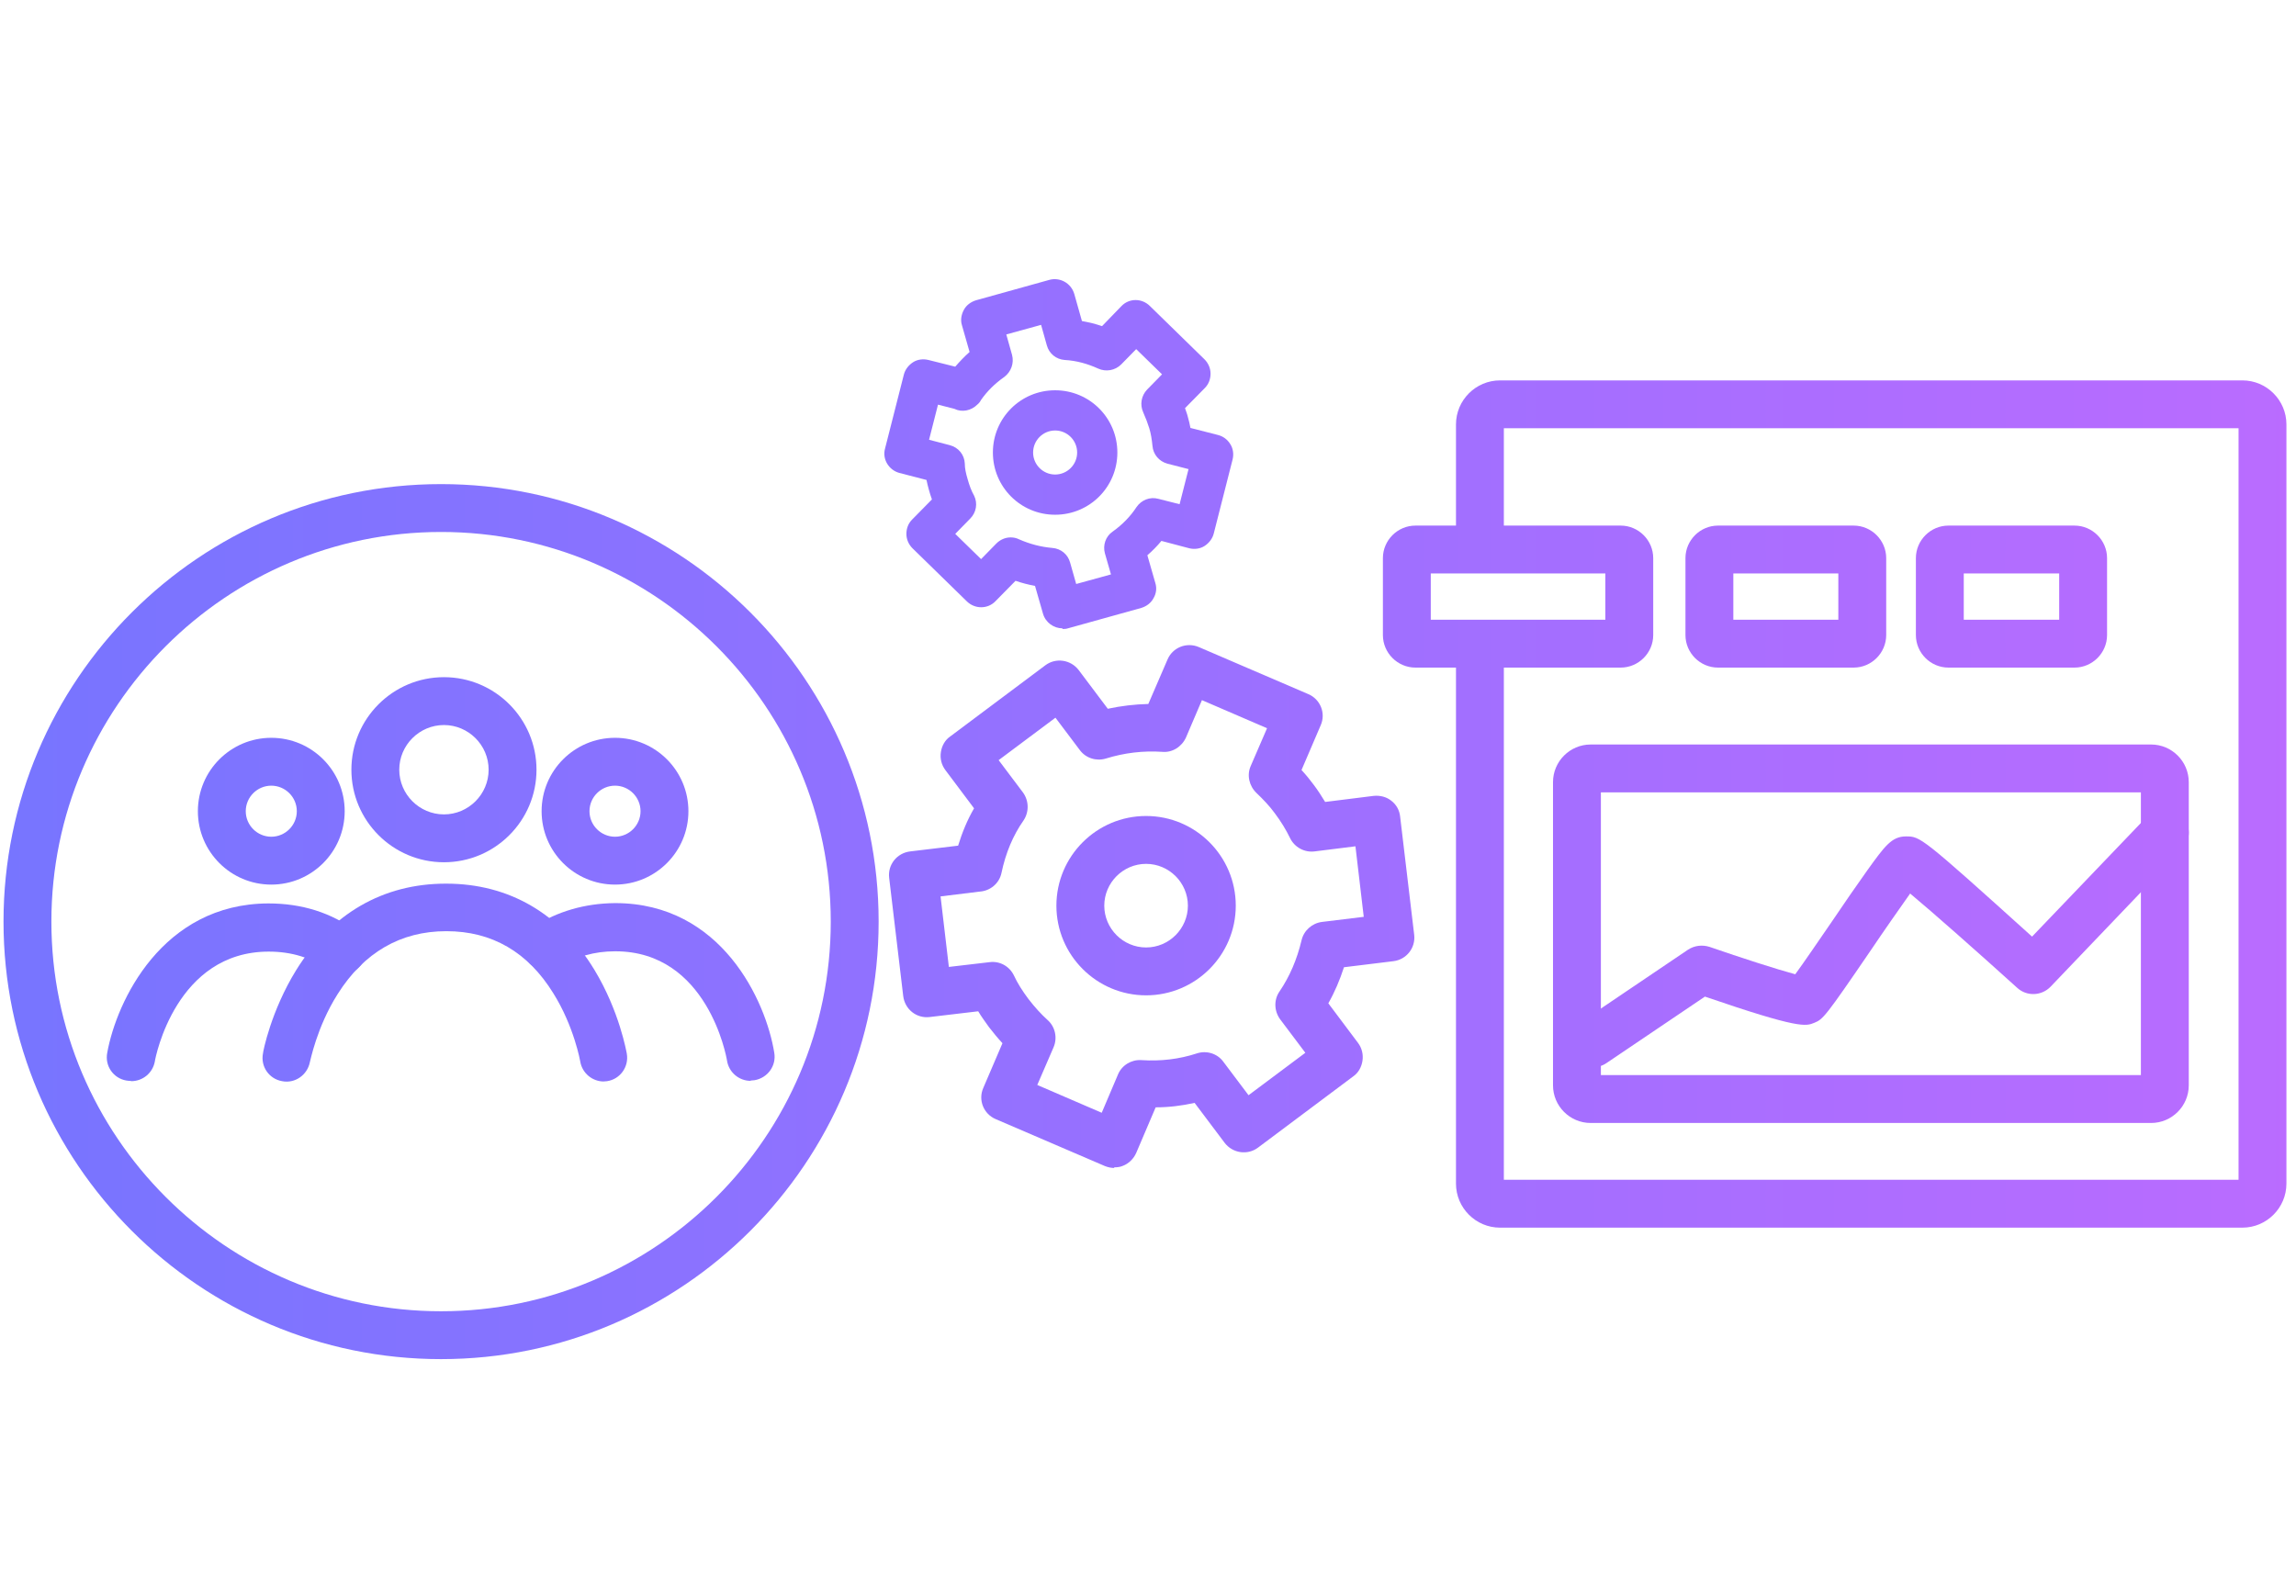 <?xml version="1.0" encoding="UTF-8"?>
<svg xmlns="http://www.w3.org/2000/svg" xmlns:xlink="http://www.w3.org/1999/xlink" version="1.1" viewBox="0 0 719.4 500">
  <defs>
    <style>
      .cls-1 {
        fill: url(#Unbenannter_Verlauf);
      }

      .cls-2 {
        fill: url(#Unbenannter_Verlauf_2);
      }

      .cls-3 {
        fill: url(#Unbenannter_Verlauf_4);
      }

      .cls-4 {
        fill: url(#Unbenannter_Verlauf_3);
      }

      .cls-5 {
        fill: url(#Unbenannter_Verlauf_8);
      }

      .cls-6 {
        fill: url(#Unbenannter_Verlauf_6);
      }

      .cls-7 {
        fill: url(#Unbenannter_Verlauf_7);
      }

      .cls-8 {
        fill: url(#Unbenannter_Verlauf_5);
      }

      .cls-9 {
        fill: url(#Unbenannter_Verlauf_9);
      }

      .cls-10 {
        fill: url(#Unbenannter_Verlauf_14);
      }

      .cls-11 {
        fill: url(#Unbenannter_Verlauf_15);
      }

      .cls-12 {
        fill: url(#Unbenannter_Verlauf_12);
      }

      .cls-13 {
        fill: url(#Unbenannter_Verlauf_13);
      }

      .cls-14 {
        fill: url(#Unbenannter_Verlauf_16);
      }

      .cls-15 {
        fill: url(#Unbenannter_Verlauf_17);
      }

      .cls-16 {
        fill: url(#Unbenannter_Verlauf_10);
      }

      .cls-17 {
        fill: url(#Unbenannter_Verlauf_11);
      }
    </style>
    <linearGradient id="Unbenannter_Verlauf" data-name="Unbenannter Verlauf" x1="-20.8" y1="211.2" x2="751.7" y2="211.2" gradientTransform="translate(0 500) scale(1 -1)" gradientUnits="userSpaceOnUse">
      <stop offset="0" stop-color="#7575ff"/>
      <stop offset="1" stop-color="#bd6bff"/>
    </linearGradient>
    <linearGradient id="Unbenannter_Verlauf_2" data-name="Unbenannter Verlauf 2" x1="-20.8" y1="189" x2="751.7" y2="189" gradientTransform="translate(0 500) scale(1 -1)" gradientUnits="userSpaceOnUse">
      <stop offset="0" stop-color="#7575ff"/>
      <stop offset="1" stop-color="#bd6bff"/>
    </linearGradient>
    <linearGradient id="Unbenannter_Verlauf_3" data-name="Unbenannter Verlauf 3" x1="-20.8" y1="192.1" x2="751.7" y2="192.1" gradientTransform="translate(0 500) scale(1 -1)" gradientUnits="userSpaceOnUse">
      <stop offset="0" stop-color="#7575ff"/>
      <stop offset="1" stop-color="#bd6bff"/>
    </linearGradient>
    <linearGradient id="Unbenannter_Verlauf_4" data-name="Unbenannter Verlauf 4" x1="-20.8" y1="245.8" x2="751.7" y2="245.8" gradientTransform="translate(0 500) scale(1 -1)" gradientUnits="userSpaceOnUse">
      <stop offset="0" stop-color="#7575ff"/>
      <stop offset="1" stop-color="#bd6bff"/>
    </linearGradient>
    <linearGradient id="Unbenannter_Verlauf_5" data-name="Unbenannter Verlauf 5" x1="-20.8" y1="189.1" x2="751.7" y2="189.1" gradientTransform="translate(0 500) scale(1 -1)" gradientUnits="userSpaceOnUse">
      <stop offset="0" stop-color="#7575ff"/>
      <stop offset="1" stop-color="#bd6bff"/>
    </linearGradient>
    <linearGradient id="Unbenannter_Verlauf_6" data-name="Unbenannter Verlauf 6" x1="-20.8" y1="245.8" x2="751.7" y2="245.8" gradientTransform="translate(0 500) scale(1 -1)" gradientUnits="userSpaceOnUse">
      <stop offset="0" stop-color="#7575ff"/>
      <stop offset="1" stop-color="#bd6bff"/>
    </linearGradient>
    <linearGradient id="Unbenannter_Verlauf_7" data-name="Unbenannter Verlauf 7" x1="-20.8" y1="258.8" x2="751.7" y2="258.8" gradientTransform="translate(0 500) scale(1 -1)" gradientUnits="userSpaceOnUse">
      <stop offset="0" stop-color="#7575ff"/>
      <stop offset="1" stop-color="#bd6bff"/>
    </linearGradient>
    <linearGradient id="Unbenannter_Verlauf_8" data-name="Unbenannter Verlauf 8" x1="-20.8" y1="313.1" x2="751.7" y2="313.1" gradientTransform="translate(0 500) scale(1 -1)" gradientUnits="userSpaceOnUse">
      <stop offset="0" stop-color="#7575ff"/>
      <stop offset="1" stop-color="#bd6bff"/>
    </linearGradient>
    <linearGradient id="Unbenannter_Verlauf_9" data-name="Unbenannter Verlauf 9" x1="-20.8" y1="313.1" x2="751.7" y2="313.1" gradientTransform="translate(0 500) scale(1 -1)" gradientUnits="userSpaceOnUse">
      <stop offset="0" stop-color="#7575ff"/>
      <stop offset="1" stop-color="#bd6bff"/>
    </linearGradient>
    <linearGradient id="Unbenannter_Verlauf_10" data-name="Unbenannter Verlauf 10" x1="-20.8" y1="313.1" x2="751.7" y2="313.1" gradientTransform="translate(0 500) scale(1 -1)" gradientUnits="userSpaceOnUse">
      <stop offset="0" stop-color="#7575ff"/>
      <stop offset="1" stop-color="#bd6bff"/>
    </linearGradient>
    <linearGradient id="Unbenannter_Verlauf_11" data-name="Unbenannter Verlauf 11" x1="-20.8" y1="248" x2="751.7" y2="248" gradientTransform="translate(0 500) scale(1 -1)" gradientUnits="userSpaceOnUse">
      <stop offset="0" stop-color="#7575ff"/>
      <stop offset="1" stop-color="#bd6bff"/>
    </linearGradient>
    <linearGradient id="Unbenannter_Verlauf_12" data-name="Unbenannter Verlauf 12" x1="-20.8" y1="206.1" x2="751.7" y2="206.1" gradientTransform="translate(0 500) scale(1 -1)" gradientUnits="userSpaceOnUse">
      <stop offset="0" stop-color="#7575ff"/>
      <stop offset="1" stop-color="#bd6bff"/>
    </linearGradient>
    <linearGradient id="Unbenannter_Verlauf_13" data-name="Unbenannter Verlauf 13" x1="-20.8" y1="207.4" x2="751.7" y2="207.4" gradientTransform="translate(0 500) scale(1 -1)" gradientUnits="userSpaceOnUse">
      <stop offset="0" stop-color="#7575ff"/>
      <stop offset="1" stop-color="#bd6bff"/>
    </linearGradient>
    <linearGradient id="Unbenannter_Verlauf_14" data-name="Unbenannter Verlauf 14" x1="-20.8" y1="357.8" x2="751.7" y2="357.8" gradientTransform="translate(0 500) scale(1 -1)" gradientUnits="userSpaceOnUse">
      <stop offset="0" stop-color="#7575ff"/>
      <stop offset="1" stop-color="#bd6bff"/>
    </linearGradient>
    <linearGradient id="Unbenannter_Verlauf_15" data-name="Unbenannter Verlauf 15" x1="-20.8" y1="358.2" x2="751.7" y2="358.2" gradientTransform="translate(0 500) scale(1 -1)" gradientUnits="userSpaceOnUse">
      <stop offset="0" stop-color="#7575ff"/>
      <stop offset="1" stop-color="#bd6bff"/>
    </linearGradient>
    <linearGradient id="Unbenannter_Verlauf_16" data-name="Unbenannter Verlauf 16" x1="-20.8" y1="215.9" x2="751.7" y2="215.9" gradientTransform="translate(0 500) scale(1 -1)" gradientUnits="userSpaceOnUse">
      <stop offset="0" stop-color="#7575ff"/>
      <stop offset="1" stop-color="#bd6bff"/>
    </linearGradient>
    <linearGradient id="Unbenannter_Verlauf_17" data-name="Unbenannter Verlauf 17" x1="-20.8" y1="216.2" x2="751.7" y2="216.2" gradientTransform="translate(0 500) scale(1 -1)" gradientUnits="userSpaceOnUse">
      <stop offset="0" stop-color="#7575ff"/>
      <stop offset="1" stop-color="#bd6bff"/>
    </linearGradient>
  </defs>
  <!-- Generator: Adobe Illustrator 28.7.0, SVG Export Plug-In . SVG Version: 1.2.0 Build 136)  -->
  <g>
    <g id="Ebene_1">
      <g id="Ebene_1-2" data-name="Ebene_1">
        <g id="Ebene_3">
          <g id="Ellipse_8">
            <path class="cls-1" d="M138.2,425.9C62.6,425.9,1.1,364.4,1.1,288.8s61.5-137.1,137.1-137.1,137.1,61.5,137.1,137.1-61.5,137.1-137.1,137.1h0ZM138.2,166.7c-67.3,0-122.1,54.8-122.1,122.1s54.8,122.1,122.1,122.1,122.1-54.8,122.1-122.1-54.8-122.1-122.1-122.1h0Z"/>
          </g>
          <path class="cls-2" d="M41,338.7c-.4,0-.9,0-1.4-.1-4.1-.7-6.8-4.6-6-8.7,2.9-16.1,17.2-46.7,50.5-46.8,10.5,0,19.7,2.9,27.5,8.7,3.3,2.5,4,7.2,1.6,10.5-2.5,3.3-7.2,4-10.5,1.6-5.1-3.8-11.4-5.7-18.5-5.7-29,0-35.5,33-35.7,34.5-.7,3.6-3.8,6.1-7.4,6.1h-.1Z"/>
          <g id="Pfad_2">
            <path class="cls-4" d="M189.2,338.9c-3.6,0-6.8-2.6-7.4-6.3,0,0-1.9-10.9-8.4-21.3-8-13-19.3-19.5-33.5-19.5h-.1c-14.3,0-25.8,6.7-34,19.7-6.6,10.4-8.6,21.2-8.7,21.3-.8,4.1-4.7,6.8-8.7,6-4.1-.7-6.8-4.6-6-8.7,0-.5,2.5-13.3,10.4-26.1,11-17.7,27.2-27.1,46.9-27.1h.1c19.7,0,35.8,9.4,46.5,27.1,7.8,12.9,10,25.7,10.1,26.2.7,4.1-2.1,8-6.2,8.6-.4,0-.8.1-1.2.1h.2Z"/>
          </g>
          <g id="Ellipse_5">
            <path class="cls-3" d="M85,277.2c-12.7,0-23-10.3-23-23s10.3-23,23-23,23,10.3,23,23-10.3,23-23,23ZM85,246.2c-4.4,0-8,3.6-8,8s3.6,8,8,8,8-3.6,8-8-3.6-8-8-8h0Z"/>
          </g>
          <path class="cls-8" d="M235.2,338.7c-3.6,0-6.8-2.6-7.4-6.3-.2-1.4-6.2-34.3-35-34.3h-.1c-6.5,0-12.3,1.7-17.3,4.9-3.5,2.2-8.1,1.2-10.4-2.3-2.2-3.5-1.2-8.1,2.3-10.4,7.4-4.7,15.9-7.2,25.3-7.3h.2c33.3,0,47.2,30.7,49.8,46.9.7,4.1-2.1,7.9-6.2,8.6-.4,0-.8.1-1.2.1h0Z"/>
          <g id="Ellipse_5-2">
            <path class="cls-6" d="M192.7,277.2c-12.7,0-23-10.3-23-23s10.3-23,23-23,23,10.3,23,23-10.3,23-23,23ZM192.7,246.2c-4.4,0-8,3.6-8,8s3.6,8,8,8,8-3.6,8-8-3.6-8-8-8h0Z"/>
          </g>
          <g id="Ellipse_6">
            <path class="cls-7" d="M139.1,270.2c-16,0-29-13-29-29s13-29,29-29,29,13,29,29-13,29-29,29ZM139.1,227.2c-7.7,0-14,6.3-14,14s6.3,14,14,14,14-6.3,14-14-6.3-14-14-14Z"/>
          </g>
          <path class="cls-5" d="M507.8,209.2h-64.3c-5.6,0-10.2-4.6-10.2-10.2v-24.1c0-5.6,4.6-10.2,10.2-10.2h64.3c5.6,0,10.2,4.6,10.2,10.2v24.1c0,5.6-4.6,10.2-10.2,10.2ZM448.3,194.2h54.7v-14.5h-54.7v14.5Z"/>
          <path class="cls-9" d="M580.8,209.2h-42.5c-5.6,0-10.2-4.6-10.2-10.2v-24.1c0-5.6,4.6-10.2,10.2-10.2h42.5c5.6,0,10.2,4.6,10.2,10.2v24.1c0,5.6-4.6,10.2-10.2,10.2ZM543.1,194.2h32.9v-14.5h-32.9v14.5Z"/>
          <path class="cls-16" d="M650,209.2h-39.5c-5.6,0-10.2-4.6-10.2-10.2v-24.1c0-5.6,4.6-10.2,10.2-10.2h39.5c5.6,0,10.2,4.6,10.2,10.2v24.1c0,5.6-4.6,10.2-10.2,10.2ZM615.3,194.2h29.9v-14.5h-29.9v14.5Z"/>
          <path class="cls-17" d="M702.6,384.7h-232.6c-7.6,0-13.8-6.2-13.8-13.8v-167.7h15v166.5h230.2v-235.5h-230.2v36.2h-15v-37.4c0-7.6,6.2-13.8,13.8-13.8h232.6c7.6,0,13.8,6.2,13.8,13.8v237.9c0,7.6-6.2,13.8-13.8,13.8h0Z"/>
          <g>
            <g id="Pfad_18">
              <path class="cls-12" d="M499.2,334.2c-2.4,0-4.8-1.2-6.2-3.3-2.3-3.4-1.4-8.1,2-10.4l33.9-22.9c2-1.3,4.4-1.6,6.7-.9,9.8,3.4,21.3,7.1,26.9,8.6,2.8-3.8,7.6-10.9,11.4-16.4,3.9-5.8,8-11.7,11.2-16.2,5.4-7.5,7.6-10.6,12.1-10.6s4.7,0,39.5,31.4l36.2-37.8c2.9-3,7.6-3.1,10.6-.2,3,2.9,3.1,7.6.2,10.6l-41.2,43.1c-2.8,2.9-7.4,3.1-10.4.4-12.5-11.3-26.4-23.6-33.6-29.6-3.4,4.8-8.5,12.1-12.2,17.6-14.4,21.1-15.1,21.8-17.8,22.9s-4.6,2-34.3-8.2l-30.8,20.8c-1.3.9-2.7,1.3-4.2,1.3v-.2ZM565.4,306h0Z"/>
            </g>
            <path class="cls-13" d="M674,351.9h-175.6c-6.5,0-11.8-5.3-11.8-11.8v-95c0-6.5,5.3-11.8,11.8-11.8h175.6c6.5,0,11.8,5.3,11.8,11.8v95c0,6.5-5.3,11.8-11.8,11.8ZM501.6,336.9h169.2v-88.6h-169.2v88.6Z"/>
          </g>
          <path class="cls-10" d="M332.9,196.9c-2.7,0-5.3-1.8-6.1-4.6l-2.5-8.7c-2.1-.4-4.1-.9-6.1-1.6l-6.3,6.4c-2.4,2.5-6.4,2.5-8.9.1l-17.1-16.7c-1.2-1.2-1.9-2.8-1.9-4.5s.6-3.3,1.8-4.5l6.2-6.3c-.4-1.1-.7-2.1-1-3.2-.3-1-.5-2-.7-2.9l-8.5-2.2c-3.3-.9-5.4-4.3-4.5-7.6l5.9-23.2c.4-1.6,1.5-3,2.9-3.9s3.2-1.1,4.8-.7l8.4,2.1c1.4-1.6,2.9-3.2,4.5-4.6l-2.4-8.4c-.5-1.6-.2-3.3.6-4.8.8-1.5,2.2-2.5,3.8-3l23-6.4c3.3-.9,6.8,1,7.8,4.4l2.4,8.5c2.2.4,4.3.9,6.3,1.6l6.1-6.3c2.4-2.5,6.4-2.5,8.9,0l17.1,16.7c1.2,1.2,1.9,2.8,1.9,4.5s-.6,3.3-1.8,4.5l-6.2,6.3c.3.9.7,1.9.9,2.8.3,1.1.6,2.2.8,3.4l8.6,2.2c1.6.4,3,1.4,3.9,2.9.9,1.4,1.1,3.2.7,4.8l-5.9,23.2c-.4,1.6-1.5,3-2.9,3.9s-3.2,1.1-4.8.7l-8.7-2.3c-1.3,1.6-2.8,3.1-4.4,4.5l2.5,8.7c.5,1.6.3,3.3-.6,4.8-.8,1.5-2.2,2.5-3.8,3l-23,6.4c-.6.2-1.1.2-1.7.2h0ZM316.7,168.4c.9,0,1.8.2,2.6.6,3.4,1.5,6.9,2.4,10.4,2.7,2.7.2,4.9,2,5.6,4.6l1.9,6.7,10.9-3-1.9-6.6c-.7-2.5.2-5.3,2.4-6.8,3.1-2.2,5.6-4.8,7.5-7.7,1.5-2.2,4.2-3.3,6.8-2.6l6.7,1.7,2.8-11-6.6-1.7c-2.6-.7-4.5-2.9-4.7-5.6-.2-2-.5-3.9-1-5.5s-1.1-3.2-1.9-5c-1.1-2.4-.6-5.2,1.2-7.1l4.7-4.8-8.1-7.9-4.7,4.8c-1.9,1.9-4.8,2.4-7.2,1.3-3.3-1.5-6.8-2.5-10.5-2.7-2.7-.2-4.9-2-5.6-4.6l-1.8-6.4-10.9,3,1.8,6.4c.7,2.6-.3,5.3-2.4,6.9-3,2.1-5.4,4.5-7.3,7.2-.3.6-.7,1.1-1.2,1.5-1.9,1.9-4.8,2.5-7.2,1.3l-5.1-1.3-2.8,11,6.5,1.7c2.7.7,4.6,3,4.7,5.8,0,1.4.3,2.9.9,4.9.5,1.8,1.1,3.5,2,5.1,1.2,2.4.7,5.3-1.2,7.2l-4.7,4.8,8.1,7.9,4.8-4.9c1.2-1.2,2.8-1.9,4.5-1.9h0Z"/>
          <path class="cls-11" d="M330.6,161.3c-10.8,0-19.5-8.7-19.5-19.5s8.7-19.5,19.5-19.5,19.5,8.7,19.5,19.5-8.7,19.5-19.5,19.5ZM330.6,134.9c-3.8,0-6.9,3.1-6.9,6.9s3.1,6.9,6.9,6.9,6.9-3.1,6.9-6.9-3.1-6.9-6.9-6.9Z"/>
          <path class="cls-14" d="M349.2,366c-1,0-2-.2-3-.6l-34.2-14.7c-3.8-1.6-5.6-6-3.9-9.8l6-14c-1.4-1.5-2.8-3.2-4.2-5-1.2-1.7-2.4-3.3-3.4-5l-15.2,1.8c-4.1.5-7.8-2.4-8.3-6.6l-4.4-37c-.5-4.1,2.4-7.8,6.6-8.3l15-1.8c1.3-4.2,2.9-8.1,5-11.7l-9-12c-1.2-1.6-1.7-3.6-1.4-5.6s1.3-3.8,2.9-4.9l29.8-22.3c3.3-2.5,8-1.8,10.5,1.5l9.1,12.1c4.2-.9,8.4-1.4,12.7-1.5l6-13.9c1.6-3.8,6-5.6,9.9-3.9l34.2,14.7c3.8,1.6,5.6,6,3.9,9.8l-6,14c1.4,1.5,2.7,3.1,3.8,4.6,1.3,1.7,2.5,3.6,3.6,5.4l15.2-1.9c2-.2,4,.3,5.5,1.5,1.6,1.2,2.6,3,2.8,5l4.4,37c.5,4.1-2.4,7.8-6.5,8.3l-15.5,1.9c-1.3,4-2.9,7.8-4.9,11.3l9.3,12.4c1.2,1.6,1.7,3.6,1.4,5.6-.3,2-1.3,3.8-2.9,4.9l-29.8,22.3c-3.3,2.5-8,1.8-10.5-1.5l-9.4-12.5c-4,.9-8.1,1.4-12.2,1.4l-6.1,14.3c-.8,1.8-2.3,3.3-4.1,4-.9.4-1.8.5-2.8.5v.2ZM324.8,339.9l20.4,8.8,5.1-12c1.2-2.9,4.2-4.7,7.3-4.5,6.1.4,11.9-.3,17.4-2.1,3-1,6.4,0,8.3,2.6l7.9,10.5,17.8-13.3-7.9-10.5c-1.9-2.6-2-6.1-.2-8.7,3.2-4.7,5.5-10.1,6.9-16,.7-3.1,3.3-5.4,6.4-5.8l13.1-1.6-2.6-22.1-12.8,1.6c-3.2.4-6.3-1.3-7.7-4.2-1.2-2.5-2.9-5.3-4.8-7.8-1.6-2.2-3.6-4.3-5.7-6.3-2.3-2.2-3.1-5.6-1.8-8.5l5.1-11.8-20.4-8.8-5,11.7c-1.3,2.9-4.3,4.8-7.4,4.5-6-.4-11.9.3-17.7,2.1-3,.9-6.3-.1-8.2-2.7l-7.6-10.1-17.8,13.3,7.6,10.1c1.9,2.6,2,6.1.2,8.8-3.3,4.7-5.6,10.2-6.9,16.4-.7,3.4-3.6,5.7-6.9,5.9l-12.2,1.5,2.6,22.1,12.8-1.5c3.2-.4,6.2,1.3,7.6,4.2,1.1,2.4,2.7,4.9,4.5,7.3,2,2.6,4,4.8,6,6.6,2.4,2.1,3.2,5.6,1.9,8.6l-5.1,11.8h-.2Z"/>
          <path class="cls-15" d="M359.1,311.9c-15.5,0-28.1-12.6-28.1-28.1s12.6-28.1,28.1-28.1,28.1,12.6,28.1,28.1-12.6,28.1-28.1,28.1ZM359.1,270.7c-7.2,0-13.1,5.9-13.1,13.1s5.9,13.1,13.1,13.1,13.1-5.9,13.1-13.1-5.9-13.1-13.1-13.1Z"/>
        </g>
      </g>
    </g>
  </g>
</svg>